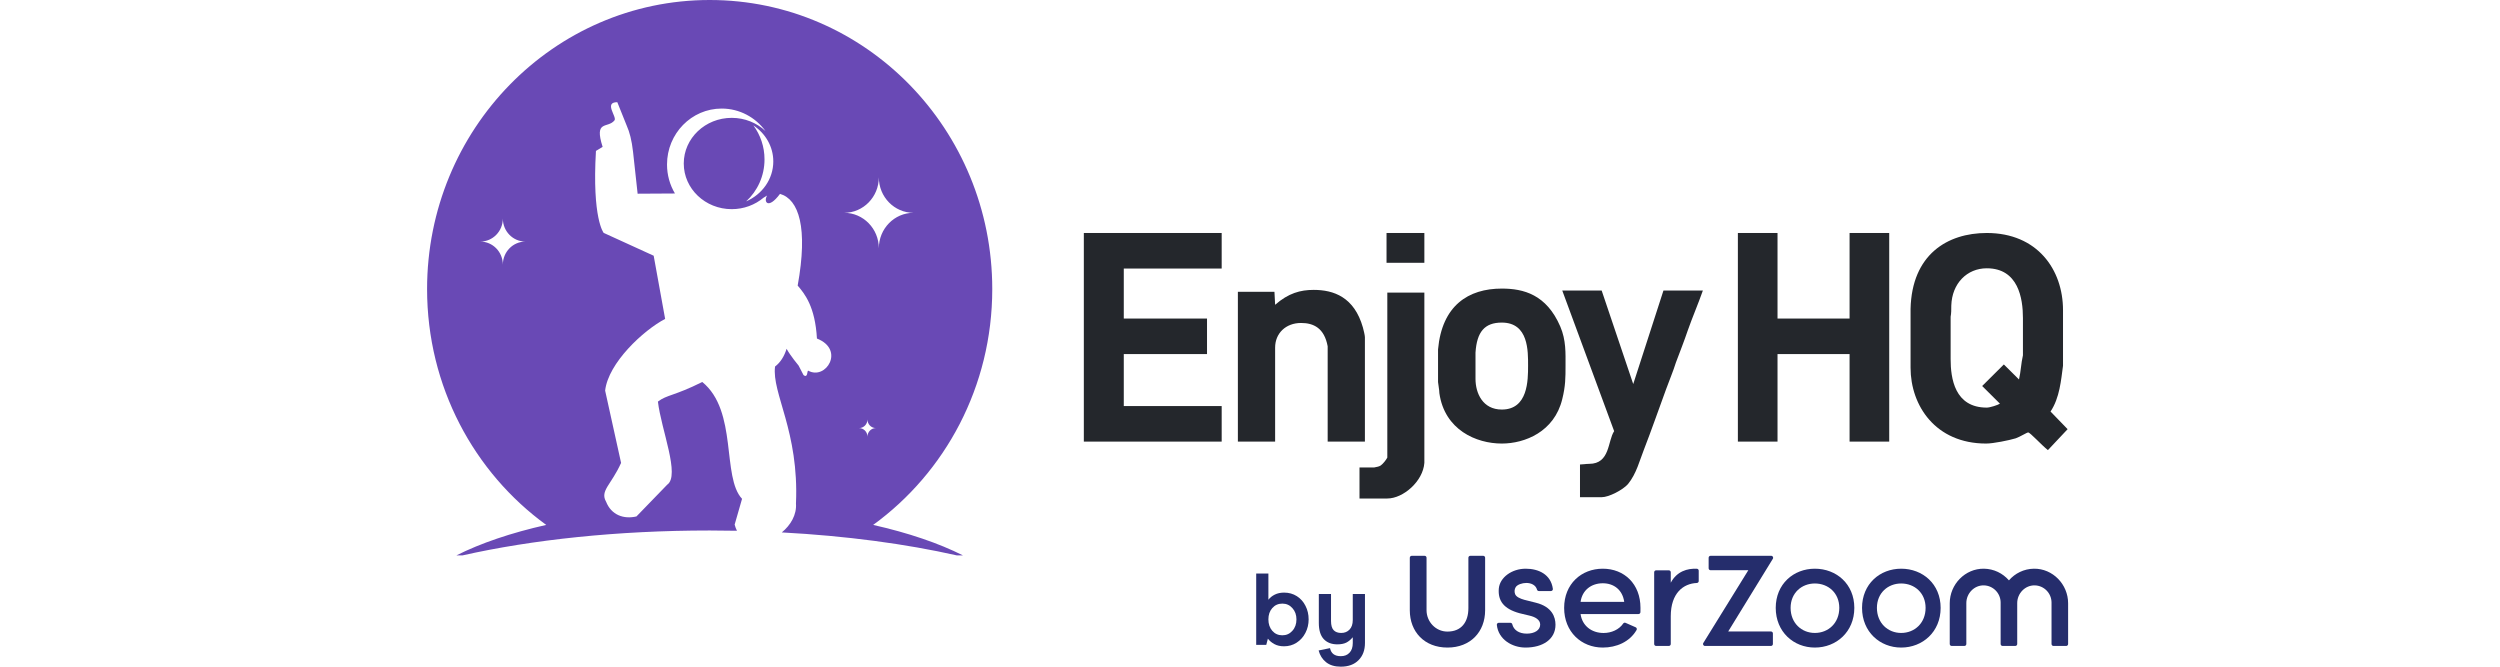 <svg width="240" height="64" viewBox="0 0 240 64" fill="none" xmlns="http://www.w3.org/2000/svg">
<g clip-path="url(#clip0_2587_46571)">
<path fill-rule="evenodd" clip-rule="evenodd" d="M170.037 53.357H164.214C164.112 53.357 164.029 53.44 164.029 53.543V54.555C164.029 54.658 164.112 54.741 164.214 54.741H167.839L163.518 61.726C163.441 61.85 163.53 62.011 163.675 62.011H170.012C170.115 62.011 170.198 61.927 170.198 61.824V60.807C170.198 60.705 170.115 60.621 170.012 60.621H165.907L170.195 53.641C170.271 53.517 170.182 53.357 170.037 53.357Z" fill="#252D6C"/>
<path fill-rule="evenodd" clip-rule="evenodd" d="M143.885 56.507C143.978 55.435 145.137 54.595 146.467 54.595C147.691 54.595 148.886 55.132 149.075 56.53C149.09 56.641 149.002 56.74 148.89 56.74H147.732C147.651 56.74 147.576 56.688 147.555 56.609C147.434 56.158 146.982 55.963 146.529 55.963C146.127 55.963 145.663 56.118 145.508 56.367C145.385 56.569 145.369 56.803 145.446 57.02C145.539 57.3 145.941 57.471 146.328 57.58L147.441 57.86C149.002 58.248 149.327 59.243 149.327 59.974C149.327 61.373 148.106 62.166 146.451 62.166C145.168 62.166 143.842 61.388 143.696 59.992C143.685 59.883 143.772 59.788 143.881 59.788H144.999C145.086 59.788 145.159 59.849 145.18 59.934C145.314 60.474 145.808 60.829 146.575 60.829C147.302 60.829 147.858 60.503 147.858 59.959C147.858 59.492 147.379 59.228 146.853 59.104L145.879 58.87C144.348 58.45 143.792 57.673 143.885 56.507Z" fill="#252D6C"/>
<path fill-rule="evenodd" clip-rule="evenodd" d="M155.925 57.782C155.77 56.647 154.95 55.994 153.868 55.994C152.755 55.994 151.889 56.663 151.735 57.782H155.925ZM157.296 58.948H151.735C151.889 60.067 152.786 60.767 153.946 60.767C154.694 60.767 155.429 60.444 155.827 59.859C155.878 59.784 155.974 59.756 156.057 59.794C156.365 59.933 156.705 60.079 157.023 60.219C157.125 60.263 157.165 60.388 157.109 60.483C156.442 61.632 155.162 62.166 153.868 62.166C151.812 62.166 150.158 60.658 150.158 58.357C150.158 56.056 151.812 54.595 153.868 54.595C155.925 54.595 157.486 56.056 157.486 58.357C157.486 58.472 157.486 58.63 157.482 58.768C157.478 58.868 157.396 58.948 157.296 58.948Z" fill="#252D6C"/>
<path fill-rule="evenodd" clip-rule="evenodd" d="M176.572 58.355C176.572 56.927 175.515 56.014 174.227 56.014C172.955 56.014 171.898 56.927 171.898 58.355C171.898 59.817 172.955 60.763 174.227 60.763C175.515 60.763 176.572 59.817 176.572 58.355ZM170.47 58.357C170.47 56.056 172.186 54.595 174.227 54.595C176.284 54.595 178.015 56.056 178.015 58.357C178.015 60.658 176.284 62.166 174.227 62.166C172.186 62.166 170.47 60.658 170.47 58.357Z" fill="#252D6C"/>
<path fill-rule="evenodd" clip-rule="evenodd" d="M184.857 58.355C184.857 56.927 183.801 56.014 182.512 56.014C181.241 56.014 180.184 56.927 180.184 58.355C180.184 59.817 181.241 60.763 182.512 60.763C183.801 60.763 184.857 59.817 184.857 58.355ZM178.756 58.357C178.756 56.056 180.472 54.595 182.513 54.595C184.569 54.595 186.301 56.056 186.301 58.357C186.301 60.658 184.569 62.166 182.513 62.166C180.472 62.166 178.756 60.658 178.756 58.357Z" fill="#252D6C"/>
<path fill-rule="evenodd" clip-rule="evenodd" d="M195.257 54.595C194.299 54.608 193.442 55.039 192.857 55.715C192.272 55.039 191.415 54.608 190.457 54.595C188.652 54.572 187.175 56.097 187.175 57.912V61.824C187.175 61.927 187.258 62.011 187.36 62.011H188.582C188.685 62.011 188.768 61.927 188.768 61.824V57.895C188.768 56.967 189.523 56.179 190.446 56.196C191.34 56.213 192.061 56.948 192.061 57.852V61.824C192.061 61.927 192.144 62.011 192.246 62.011H193.468C193.57 62.011 193.653 61.927 193.653 61.824V57.895C193.653 56.967 194.409 56.179 195.331 56.196C196.226 56.213 196.947 56.948 196.947 57.852V61.824C196.947 61.927 197.03 62.011 197.132 62.011H198.354C198.456 62.011 198.539 61.927 198.539 61.824V57.912C198.539 56.097 197.062 54.572 195.257 54.595Z" fill="#252D6C"/>
<path fill-rule="evenodd" clip-rule="evenodd" d="M162.9 54.599C161.994 54.557 160.985 54.838 160.394 55.94V54.937C160.394 54.834 160.311 54.751 160.209 54.751H158.987C158.884 54.751 158.801 54.834 158.801 54.937V61.825C158.801 61.927 158.884 62.011 158.987 62.011H160.209C160.311 62.011 160.394 61.927 160.394 61.825V59.399V59.16C160.394 56.931 161.604 56.019 162.9 55.966C162.999 55.962 163.077 55.88 163.077 55.781V54.785C163.077 54.686 162.999 54.603 162.9 54.599Z" fill="#252D6C"/>
<path fill-rule="evenodd" clip-rule="evenodd" d="M141.15 53.357H142.386C142.489 53.357 142.572 53.44 142.572 53.543V58.585C142.572 60.658 141.166 62.166 138.957 62.166C136.747 62.166 135.341 60.658 135.341 58.585V53.543C135.341 53.44 135.424 53.357 135.527 53.357H136.763C136.865 53.357 136.948 53.44 136.948 53.543V58.58C136.948 59.691 137.828 60.622 138.933 60.632C140.274 60.643 140.965 59.737 140.965 58.383V53.543C140.965 53.44 141.048 53.357 141.15 53.357Z" fill="#252D6C"/>
<path fill-rule="evenodd" clip-rule="evenodd" d="M72.324 12.039C73.481 12.804 74.236 14.068 74.236 15.498C74.236 17.2 73.167 18.664 71.626 19.335C72.711 18.344 73.393 16.903 73.393 15.301C73.393 14.076 72.994 12.944 72.324 12.039ZM41 27.751C41 12.424 53.145 0 68.129 0C83.112 0 95.257 12.424 95.257 27.751C95.257 37.099 90.743 45.364 83.823 50.392C87.189 51.151 90.12 52.147 92.442 53.318H91.853C86.963 52.215 81.249 51.443 75.051 51.112C75.9 50.42 76.496 49.419 76.413 48.332C76.719 41.403 74.076 37.746 74.405 35.187C74.932 34.786 75.29 34.199 75.513 33.484C75.866 34.139 76.665 35.096 76.665 35.096L77.137 36.006C77.565 36.337 77.469 35.593 77.583 35.582C79.288 36.537 81.143 33.564 78.426 32.5C78.253 29.434 77.254 28.209 76.577 27.416C77.583 21.86 76.693 19.134 74.88 18.612C73.72 20.172 73.268 19.35 73.647 18.768C73.536 18.846 73.419 18.916 73.3 18.979C72.485 19.663 71.416 20.079 70.246 20.079C67.703 20.079 65.641 18.118 65.641 15.696C65.641 13.275 67.703 11.314 70.246 11.314C71.509 11.314 72.656 11.797 73.487 12.58C72.532 11.27 71.004 10.422 69.281 10.422C66.383 10.422 64.034 12.825 64.034 15.792C64.034 16.809 64.312 17.764 64.795 18.575L61.212 18.596L60.771 14.567C60.649 13.478 60.438 12.669 60.176 12.089L59.261 9.81C57.927 9.81 59.255 11.223 58.991 11.556C58.34 12.37 57.014 11.462 57.852 14.102L57.211 14.487C56.829 20.997 57.953 22.357 57.953 22.357L62.753 24.549L63.853 30.615C61.762 31.71 58.389 34.844 58.093 37.499L59.624 44.438C58.682 46.547 57.577 47.104 58.184 48.163C58.684 49.437 59.868 49.866 61.1 49.578L64.05 46.532C65.319 45.658 63.469 41.231 63.16 38.553C64.029 37.887 64.722 38.019 67.418 36.67C70.845 39.463 69.273 45.791 71.237 47.887L70.526 50.361C70.583 50.581 70.659 50.779 70.749 50.954C69.883 50.938 69.011 50.927 68.129 50.927C59.268 50.927 51.072 51.814 44.404 53.318H43.815C46.14 52.147 49.069 51.151 52.437 50.392C45.514 45.364 41 37.099 41 27.751ZM81.037 20.43C82.876 20.43 84.368 21.956 84.368 23.837C84.368 21.956 85.857 20.43 87.697 20.43C85.857 20.43 84.368 18.906 84.368 17.023C84.368 18.906 82.876 20.43 81.037 20.43ZM46.109 23.192C47.305 23.192 48.273 24.185 48.273 25.408C48.273 24.185 49.243 23.192 50.439 23.192C49.243 23.192 48.273 22.201 48.273 20.979C48.273 22.201 47.305 23.192 46.109 23.192ZM82.469 41.096C82.915 41.096 83.276 41.466 83.276 41.921C83.276 41.466 83.636 41.096 84.083 41.096C83.636 41.096 83.276 40.724 83.276 40.269C83.276 40.724 82.915 41.096 82.469 41.096Z" fill="#6949B5"/>
<path fill-rule="evenodd" clip-rule="evenodd" d="M136.739 28.089V44.435C136.612 46.209 134.705 47.856 133.182 47.856H130.512V44.878H131.911C132.165 44.815 132.354 44.815 132.546 44.688C132.736 44.56 133.055 44.181 133.182 43.928V28.089H136.739Z" fill="#24272C"/>
<path fill-rule="evenodd" clip-rule="evenodd" d="M153.76 27.892L156.79 36.87L159.691 27.892H163.476C163.035 29.148 162.467 30.467 162.026 31.723C161.709 32.664 161.268 33.793 160.889 34.797C160.638 35.614 160.259 36.492 159.942 37.372C159.25 39.255 158.554 41.265 157.799 43.211C157.421 44.152 157.104 45.471 156.284 46.475C155.781 47.039 154.455 47.731 153.76 47.731H151.679V44.592C151.931 44.592 152.247 44.529 152.561 44.529C154.582 44.529 154.328 42.332 154.958 41.39L149.977 27.892H153.76Z" fill="#24272C"/>
<path fill-rule="evenodd" clip-rule="evenodd" d="M149.787 31.346C148.462 28.269 146.254 27.704 144.173 27.704C140.953 27.704 138.431 29.335 138.052 33.543V36.68C138.052 36.807 138.18 37.434 138.18 37.749C138.683 41.265 141.711 42.581 144.173 42.581C146.381 42.581 149.219 41.453 149.977 38.313C150.291 37.057 150.291 36.24 150.291 35.111C150.291 33.918 150.353 32.664 149.787 31.346ZM146.695 35.111C146.695 36.492 146.695 39.317 144.173 39.317C142.341 39.317 141.648 37.749 141.648 36.368V33.855C141.776 31.848 142.53 30.968 144.173 30.968C146.757 30.968 146.695 33.73 146.695 35.111Z" fill="#24272C"/>
<path fill-rule="evenodd" clip-rule="evenodd" d="M130.839 31.439C130.904 31.689 131.031 32.185 131.031 32.373V42.394H127.456V33.244C127.136 31.502 126.114 31.005 124.903 31.005C123.434 31.005 122.412 31.998 122.412 33.369V42.394H118.836V28.016H122.347L122.412 29.26C123.689 28.141 124.838 27.829 126.114 27.829C128.029 27.829 130.009 28.513 130.839 31.439Z" fill="#24272C"/>
<path fill-rule="evenodd" clip-rule="evenodd" d="M170.642 22.367V30.581H177.559V22.367H181.365V42.394H177.559V33.991H170.642V42.394H166.836V22.367H170.642Z" fill="#24272C"/>
<path fill-rule="evenodd" clip-rule="evenodd" d="M117.281 22.367V25.78H107.883V30.581H115.874V33.991H107.883V38.982H117.281V42.394H104.048V22.367H117.281Z" fill="#24272C"/>
<path fill-rule="evenodd" clip-rule="evenodd" d="M198.049 29.775C198.049 25.884 195.587 22.367 190.73 22.367C186.945 22.367 183.538 24.44 183.414 29.65V35.299C183.414 38.94 185.811 42.581 190.668 42.581C191.361 42.581 192.876 42.269 193.506 42.079C193.885 41.955 194.578 41.515 194.705 41.515C194.895 41.515 195.966 42.709 196.599 43.211L198.491 41.2L196.851 39.507C197.733 38.188 197.86 36.493 198.049 35.112V29.775ZM194.202 30.529V34.108C194.013 34.925 194.013 35.614 193.823 36.43L192.37 34.987L190.289 37.057L191.994 38.753C191.804 38.878 191.047 39.13 190.73 39.13C187.64 39.13 187.261 36.306 187.261 34.485V30.404C187.324 30.09 187.324 29.712 187.324 29.335C187.389 27.202 188.839 25.756 190.73 25.756C193.758 25.756 194.202 28.646 194.202 30.529Z" fill="#24272C"/>
<path d="M136.739 22.367H133.107V25.228H136.739V22.367Z" fill="#24272C"/>
<path d="M123.268 62.044C122.904 62.044 122.592 61.972 122.332 61.829C122.072 61.685 121.867 61.513 121.717 61.31L121.561 61.907H120.595V55.061H121.766V57.575C121.916 57.379 122.117 57.216 122.371 57.086C122.631 56.955 122.933 56.89 123.278 56.89C123.733 56.89 124.14 57.004 124.498 57.232C124.855 57.461 125.132 57.77 125.327 58.161C125.529 58.553 125.629 58.986 125.629 59.462C125.629 59.931 125.525 60.365 125.317 60.763C125.116 61.154 124.833 61.467 124.468 61.702C124.111 61.93 123.711 62.044 123.268 62.044ZM123.103 60.988C123.493 60.988 123.815 60.844 124.068 60.557C124.329 60.27 124.459 59.906 124.459 59.462C124.459 59.025 124.329 58.663 124.068 58.377C123.815 58.09 123.493 57.946 123.103 57.946C122.712 57.946 122.39 58.09 122.137 58.377C121.89 58.657 121.766 59.019 121.766 59.462C121.766 59.906 121.89 60.27 122.137 60.557C122.39 60.844 122.712 60.988 123.103 60.988Z" fill="#252D6C"/>
<path d="M131.037 57.027V61.721C131.037 62.413 130.832 62.964 130.422 63.374C130.012 63.792 129.443 64 128.715 64C128.129 64 127.658 63.857 127.3 63.57C126.949 63.29 126.712 62.915 126.588 62.445L127.681 62.22C127.785 62.735 128.129 62.993 128.715 62.993C129.073 62.993 129.352 62.882 129.554 62.66C129.762 62.445 129.866 62.136 129.866 61.731V61.213L129.856 61.184C129.674 61.405 129.469 61.575 129.242 61.692C129.014 61.803 128.728 61.858 128.383 61.858C127.83 61.858 127.394 61.689 127.076 61.35C126.764 61.011 126.607 60.496 126.607 59.805V57.027H127.778V59.609C127.778 60.026 127.863 60.323 128.032 60.499C128.201 60.675 128.442 60.763 128.754 60.763C129.085 60.763 129.352 60.656 129.554 60.44C129.762 60.225 129.866 59.919 129.866 59.521V57.027H131.037Z" fill="#252D6C"/>
</g>
<defs>
<clipPath id="clip0_2587_46571">
<rect width="240" height="64" fill="white"/>
</clipPath>
</defs>
</svg>
